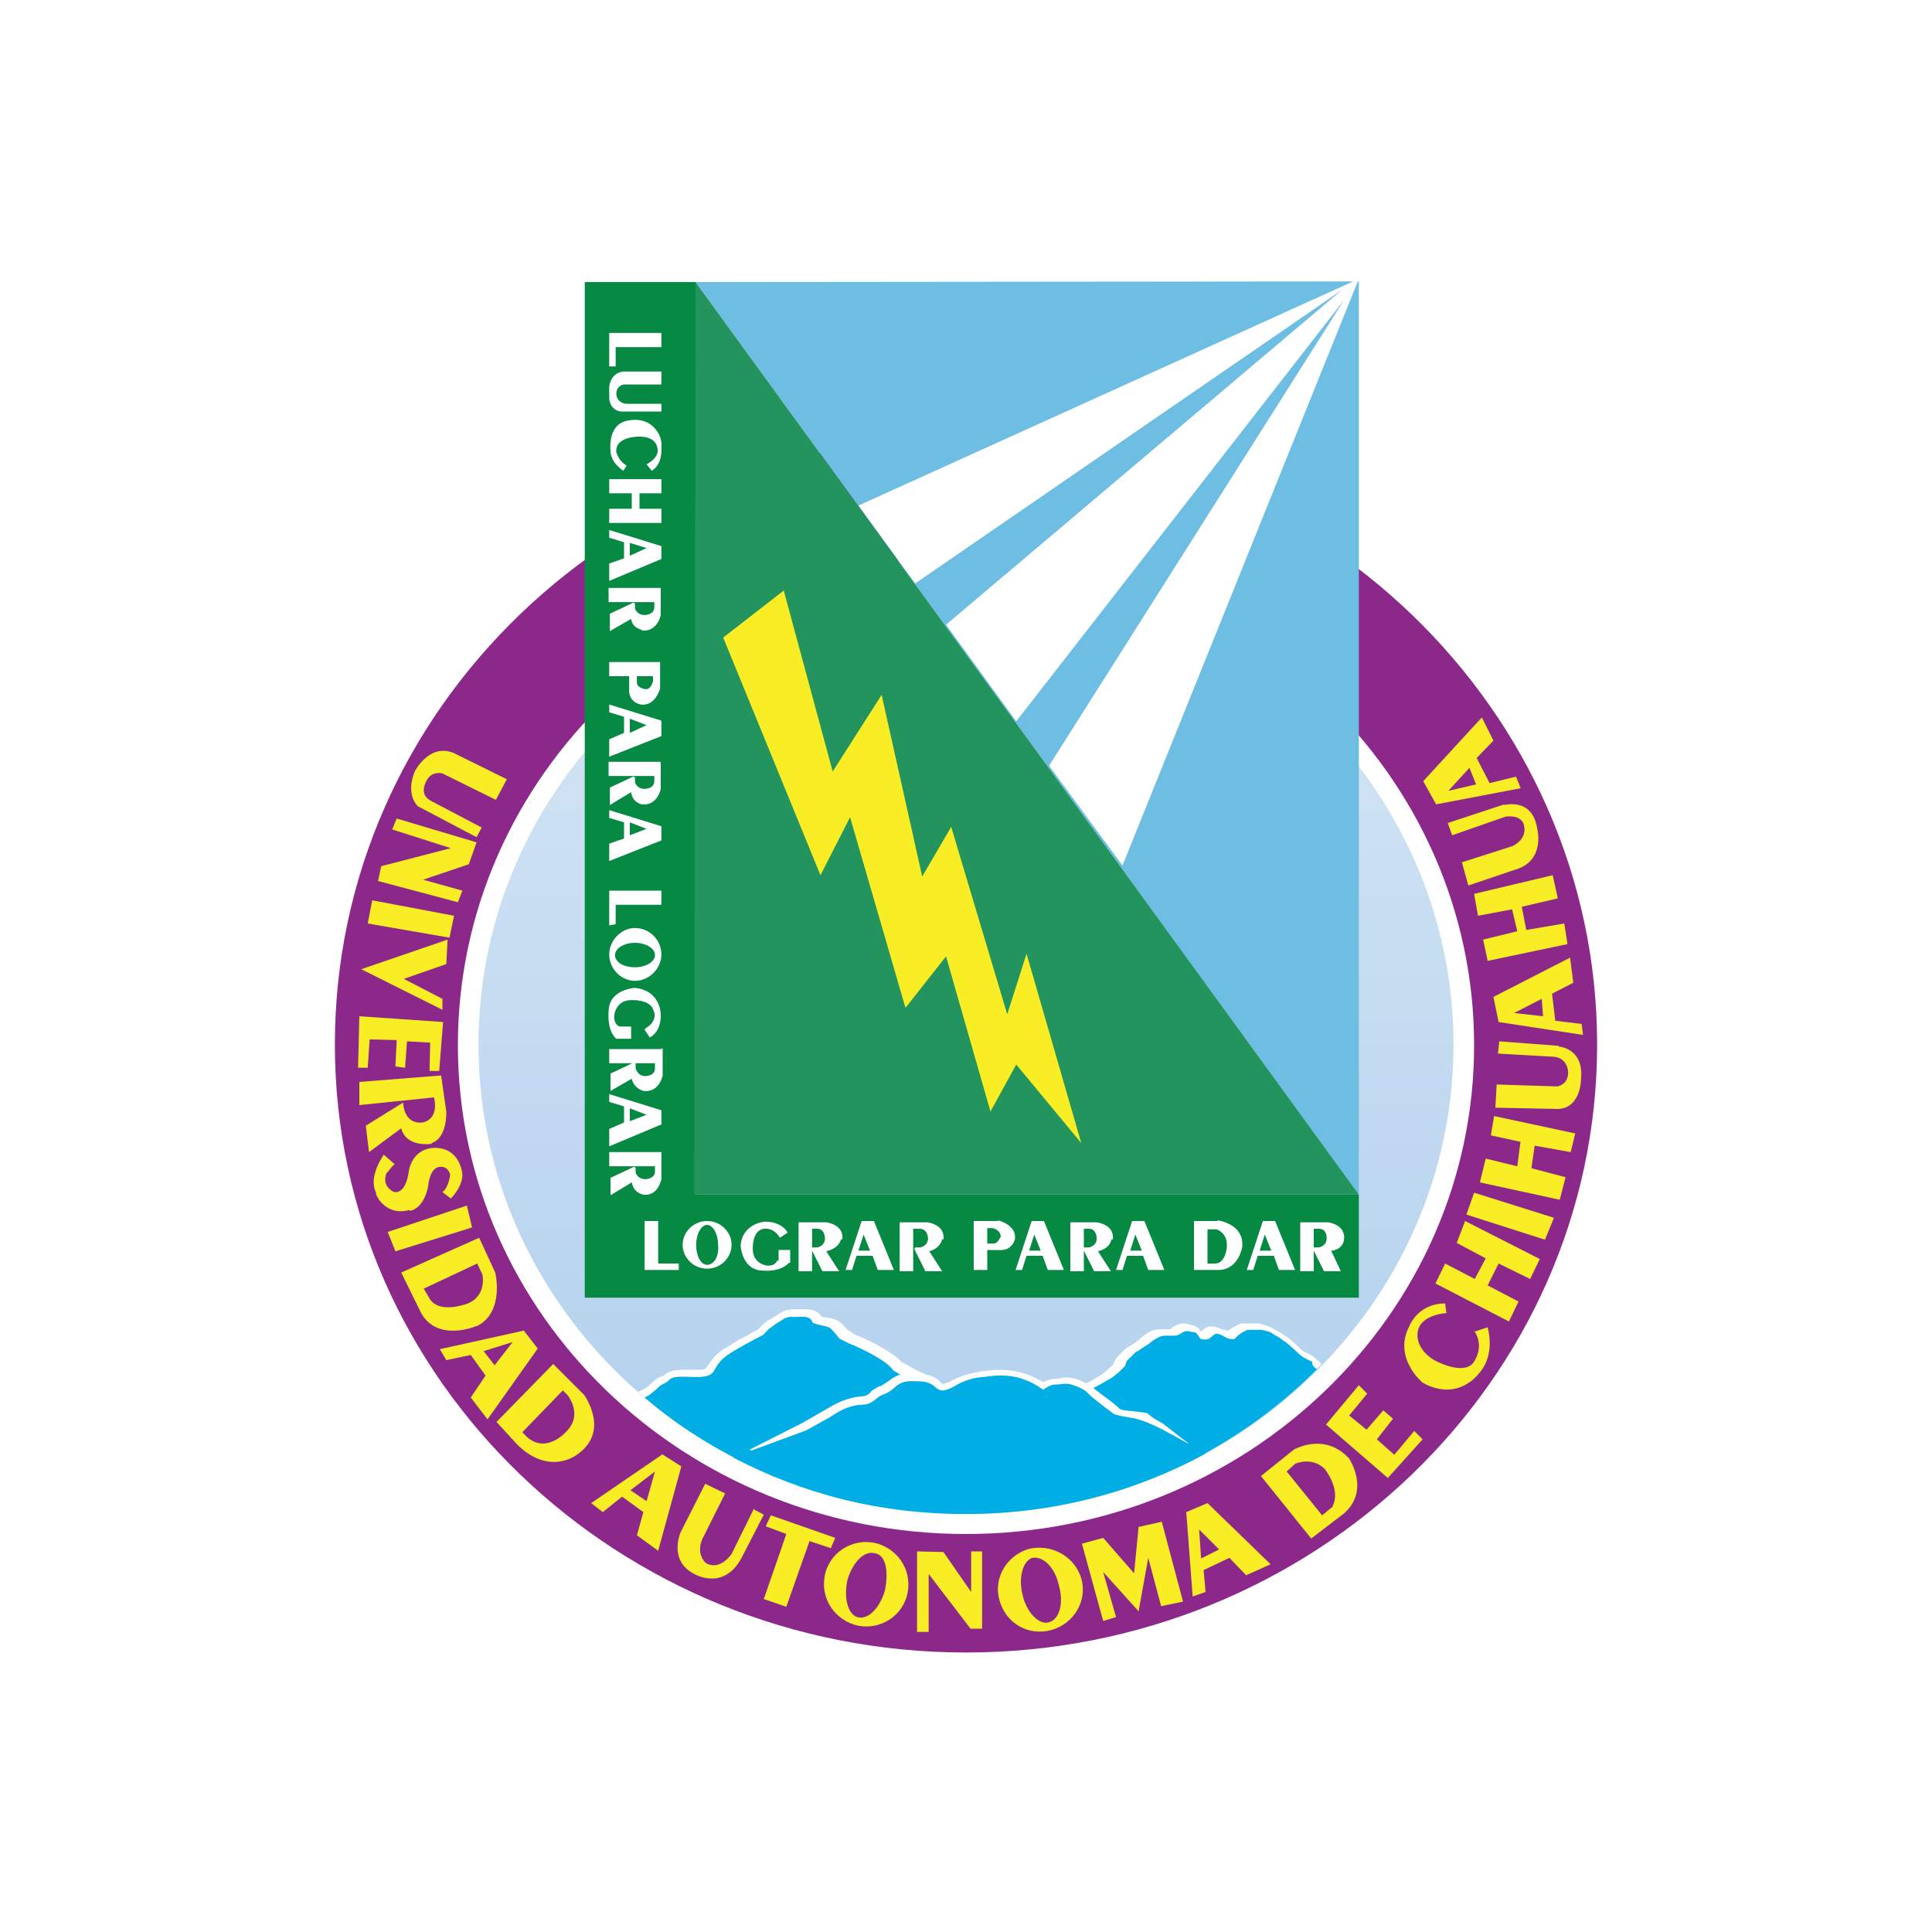 <svg xmlns="http://www.w3.org/2000/svg" xmlns:xlink="http://www.w3.org/1999/xlink" id="Layer_1" viewBox="0 0 300 300"><defs><linearGradient id="linear-gradient" x1="162.3" y1="203.7" x2="162.3" y2="245.9" gradientTransform="translate(-981.6 1694.9) scale(7 -7.2)" gradientUnits="userSpaceOnUse"><stop offset="0" stop-color="#fff"></stop><stop offset="0" stop-color="#f7f7f7"></stop><stop offset="0" stop-color="#87b7e2"></stop><stop offset="0" stop-color="#b3d1ed"></stop><stop offset="1" stop-color="#fff"></stop></linearGradient></defs><rect width="300" height="300" fill="#fff"></rect><g id="layer1"><g id="layer1-9"><path id="path4297" d="M74.3,162.2c0-40.3,33.9-72.9,75.7-72.9s75.7,32.6,75.7,72.9-33.9,72.9-75.7,72.9-75.7-32.6-75.7-72.9" fill="url(#linear-gradient)"></path><path id="path4333" d="M122.4,230c-8.6-3.2-16.5-8-23.3-13.9.8-.3,1.2-.5,2.5-1.7.3-.3.7-.5,1.2-.7h.2c1-1.2,3-1,4.5-1s1.8,0,2.1-.2c.2-.3.5-.7.7-1,.5-.8,1.2-1.4,2-2,.7-.3,1.3-.8,2-1.2.8-.5,1.7-.8,2.5-1.4.3-.2.7-.3,1-.5.3-.5,1-1,1.5-1.4.7-.3,1.3-.8,2-1.2.8-.5,1.7-.5,2.6-.5h1.2c1,0,2,.3,2.5,1.2h.2c1,.2,1.8.2,2.6.8.5.3.8.8,1.2,1.2.3.2.7.3.8.5.2.2.3.2.5.3,2.1.8,5.8,2.7,7.1,4.2,1,.5,1.8,1,2.8,1.5,1.5.7,2.6,1,3.3,2.5.2.5.5.7,1,.8.3.2.5.3.8.7.7.7,1.3,1.9,2,2.4,1.2.7,2,1.5,2.8,2.4.7.8,1.2,1.4,2,2l1.7,1.4-2.3.5c-4,.7-7.9,1.4-11.9,1.9-6.8,1.2-13.1,1.9-19.5,2.2" fill="#fff"></path><path id="path4335" d="M120.1,229.2c-7.3-3.1-14.1-7.1-20-12.2.7-.3,1.2-.7,2.5-1.9.5-.3.8-.3,1.3-.8,1-1.2,5.1.2,6.6-1,.5-.3.7-1.7,2.5-2.9,2-1.4,5.6-3.1,5.6-3.2.2-.3.7-.8,1.3-1.2.3-.3,1.2-.8,1.8-1.2s1.3-.3,1.8-.3,2.3-.3,2.6.7c0,.3.5.3,1,.5.7.2,1.5.2,2,.7s.7.8,1.2,1.4c.2.2,1,.5,1.5.8,1.8.7,6,2.7,6.9,4.2.5.3,2,1.2,3,1.7,1.3.7,2.3.8,2.6,1.9.5,1.4,1.3,1.4,2,1.9.7.7,1.3,1.9,2.3,2.5,2.5,1.5,2.5,2.7,4.6,4.4-.2.2-16,3.1-33.2,4.1" fill="#00aee5"></path><path id="path4337" d="M205.2,211.8c-6.3,6.5-13.6,11.7-21.8,15.6l-35.5-2.2,3.1-2.4h0c.3-.3,1-.7,1.5-.8.5-.2.8-.3,1.3-.3h.3c.2-.2.3-.3.5-.5q.2-.2.3-.3c.5-.2.8-.3.8-.3h0l4-1.7,3-1.5,4.3-1.9,2.3-1,2-1.2.8-.7.8-.8c.3-.8.5-1,1.2-1.7.3-.3.7-.8,1.2-1,.5-.3,1.2-.7,1.7-1.2s1-.8,1.7-1.2c.7-.3,1.2-.3,1.8-.3h1.2s.2,0,.2-.2h0c.5-.3,1.2-.7,1.8-.7s1,.2,1.5.3c.7.2,1,.5,1.3,1,.5-.5,1-1,1.8-.8.7,0,1,.3,1.7.5h.3c.2,0,.2.2.3.2.7-.5,1.2-.8,2.1-1.2h2.5c.5,0,2,.5,2.3.7.5.3,1.3.7,1.7,1,.2.2.3.3.5.3,1,.7,1.7,1.5,2.5,2.2.7.5,1.3.5,2,1.2.2.2.7.5.8.7l.3.3Z" fill="#fff"></path><path id="path4339" d="M204.4,212.7c-5.6,5.6-11.9,10.2-19,13.9l-34.5-2.2,1-.7s.7-.5,1-.5,1-.3,1.2-.3,1.2-.2,1.2-.2c0,0,.3-.5.5-.7.2,0,.2-.2.3-.3.2,0,.7-.3.7-.3l4-1.7,3-1.5,4.5-1.9,2.3-1.2,2.1-1.2,1-.8,1-1c.3-1,.3-.8,1-1.5.2-.2.7-.8,1-.8.2-.2,1.8-1.2,1.8-1.2.5-.5,1-.7,1.5-1,.5-.2.8-.2,1.2-.2h.8c.7,0,.8,0,1.3-.3,1-.7,1.2-.3,2.3-.2.2,0,.8,1,.8,1q.7.2,1.3,0c.5-.3.8-.8,1.2-.8s1,.3,1.3.5c0,0,.5.3.7.3s.8.2,1-.2c.7-.7,1-.8,1.8-1.2h2.1c.2,0,1.5.3,1.7.5.2.2,1.2.7,1.3.8,0,0,.3.3.7.5.7.5,1.7,1.5,2.5,2.2.7.5,1.3.7,1.8,1-.2.5.5,1,.8,1.2h0Z" fill="#00aee5"></path><path id="path4341" d="M167.9,232.9c-5.8,1.4-11.7,2-18,2s-14.2-1-20.8-2.7c-4.1-2-7.9-4.4-12.7-7.1l8.1-4.1,3.5-2c2-1.2,3.5-2,6-2.2.5,0,1.2-.5,1.3-.8.5-.3,1-.7,1.5-.8.3-.2,1.2-.7,1.5-1,1.7-1.2,2.8-1,4.8-.8,1,0,1.8.3,2.5.8.2.2.5.5.8.7.3,0,.8-.3,1-.3,1.7-1,3.3-1.4,5.3-1.7,3.6-.5,6.4,0,9.3,1.7.7-.3,1.3-.5,1.8-.5s.8,0,1.2-.2c.7,0,1.3,0,2,.2,1,.3,2.3,1,3.1,1.7.7.5,1.3,1,2,1.5.7.5,1.3,1,1.8,1.5.5.2,1.3.3,1.8.3,4,.5,1.2,0,4.8,1.9l4,3.1c-5.6,3.6-10.7,6.8-16.4,9" fill="#fff"></path><path id="path4343" d="M187.4,225.6c-11.1,6.1-23.8,9.5-37.4,9.5s-25.5-3.2-36.2-8.8l11.4-4.2,3.6-2c2.1-1.4,3.3-1.9,5.3-2,.8,0,1.5-.5,2.1-1,.3-.3.8-.5,1.3-.7.5-.2,1.2-.7,1.7-1.2,1.3-1,2.5-.7,3.8-.7,3,.2,2,2.5,5.1.8,1.7-1,3.1-1.4,4.8-1.5,3.3-.5,6-.2,9.1,2,0,0,1-.8,1.8-.8s1.7-.3,2.6,0c1,.3,2.1.8,2.6,1.4s4,3.2,4,3.2c0,0,1,.3,2.3.5,3.1.3,7.9,3.4,11.9,5.6" fill="#00aee5"></path><path id="path30-2" d="M150,67.8c-54.2,0-98,42.3-98,94.4s44,94.4,98,94.4,98-42.3,98-94.4-44-94.4-98-94.4h0ZM150,238.2c-43.6,0-78.9-34-78.9-75.9s35.4-75.9,78.9-75.9,78.9,34,78.9,75.9-35.4,75.9-78.9,75.9Z" fill="#8c2889"></path><polygon id="polygon4347" points="211 43.7 108 43.8 211 185.5 211 43.7" fill="#6ebde3"></polygon><polygon id="polygon4349" points="108 185.5 211 185.5 211 201.5 90.8 201.5 90.8 43.8 108 43.8 108 185.5" fill="#058943"></polygon><g id="g94"><path id="path34" d="M63.7,188s2.1-.2,2.8-3.9c0,0,.2-2.7,1.7-2.9,0,0,1.3-.3,1.7,1.2,0,0-.2,2-1.2,2.7l1.3,1s1.8-1.7,1.8-3.7c0,0-.2-3.6-3.5-4.1,0,0-3.8-.8-4.8,3.4,0,0-.3,3.7-2.3,3.4,0,0-2-.8-1.2-2.9,0,0,.7-.8,1-1.2l.3-.2-1.7-1.5s-2.5,3.4-1.2,5.9c-.2.3,1.5,3.7,5.1,2.7h0Z" fill="#f9ed25"></path><polygon id="polygon36" points="61.4 194.3 73.3 190.6 72.5 187.2 60.2 191.3 61.4 194.3" fill="#f9ed25"></polygon><path id="path38" d="M67,177.5c2.5-.8,2.3-4.9,2.3-4.9l-.8-5.6-12.7,1h0v3.6l11.6-1.2c.8,3.6-1.8,3.9-1.8,3.9-3,.3-3-3.1-3-3.1l-5.8,3.6.5,4.1,5-3.7c.8,3.1,4.8,2.4,4.8,2.4h0Z" fill="#f9ed25"></path><path id="path40-7" d="M90.7,216.6l-4.8-4.8-8.8,9,3.3,3.6c5.1,4.9,9.3,1.4,9.3,1.4,5.1-3.6,1-9.2,1-9.2h0ZM88.2,222s-3.1,3.9-6.3,1.2l-.8-.8,6.3-6.5.8.8c-.2-.2,2.3,2.7,0,5.3Z" fill="#f9ed25"></path><path id="path42" d="M81.4,206.6l-13.1,2.9,1,1.7,3.8-.8,2.3,3.2-2.3,3.4,2.6,3.4,7.8-11-2.1-2.7ZM76.8,212l-1.7-2.2,4.5-1.4-2.8,3.6Z" fill="#f9ed25"></path><polygon id="polygon44" points="61.4 165.6 62.9 165.8 63.2 161.7 66.8 161.9 66.7 166.3 68.2 166.3 68.8 158.7 55.8 157.8 55.6 165.8 57.1 165.8 57.4 161.4 61.6 161.5 61.4 165.6" fill="#f9ed25"></polygon><path id="path46" d="M74.1,205.9c4.3-2.2,2.8-8.3,2.8-8.3l-2.5-5.4-12.1,5.4,3.1,6.3c2.6,4.6,8.6,2,8.6,2h0ZM66.8,201.8l-1-1.7,8.3-3.9.8,1.7s.8,3.4-2.5,4.6c-.2,0-4,1.5-5.6-.7Z" fill="#f9ed25"></path><path id="path48" d="M233.6,124.9l-8.8,2.9.7,1.9,8.3-2.9c2.5-.3,2.8,1.2,2.8,1.2.7,2.4-1.8,3.4-1.8,3.4l-7.8,2.5,1,3.6,7.4-2.5c4.6-1.4,3.3-6.3,3.3-6.3-.7-4.9-5.1-3.7-5.1-3.7h0Z" fill="#f9ed25"></path><polygon id="polygon50" points="235.6 144.6 230.3 145.9 231 149.2 243.4 146.6 242.9 143.4 237 144.4 236.3 140.8 241.9 139.5 241.1 135.9 228.9 138.8 229.5 142.2 234.8 141.2 235.6 144.6" fill="#f9ed25"></polygon><polygon id="polygon52" points="69.3 149.7 69.5 145.9 56.1 150.5 68.7 156.8 68.7 155.1 62.7 152 69.3 149.7" fill="#f9ed25"></polygon><polygon id="polygon54" points="58.7 136.8 71.1 140.1 71.8 138.3 65.7 136.6 72.8 134.2 74 130.8 61.6 127.1 60.9 128.8 70 131.7 59.2 134.5 58.7 136.8" fill="#f9ed25"></polygon><polygon id="polygon56" points="57.1 143.4 69.8 145.6 70.5 142.2 57.8 139.8 57.1 143.4" fill="#f9ed25"></polygon><path id="path58" d="M236.1,122.3l-.7-1.7-4.1,1-2-3.9,2.6-2.7-1.8-3.6-9.1,9.9,2,3.6,13.1-2.5ZM228.2,119.3l1,2.5-4.3,1,3.3-3.6Z" fill="#f9ed25"></path><path id="path60" d="M64.9,125.2l9.1,4.8.8-1.5-7.8-4.1c-2.1-1-.8-3.1-.8-3.1.8-1.7,2.5-1.2,2.5-1.2l8.3,4.1,1.7-3.2-8.3-4.1c-3.8-1.5-6,2.9-6,2.9-1.5,3.7.5,5.4.5,5.4h0Z" fill="#f9ed25"></path><path id="path62" d="M232.7,158.7l13.1,2-.2-1.7-4.1-.5-.5-4.2,3.3-1.7-.5-3.9-11.9,6.1.8,3.9ZM239.4,155.1l.2,2.7-4.5-.5,4.3-2.2Z" fill="#f9ed25"></path><path id="path64" d="M228.9,206.6c1.8,2.7-.2,5.1-.2,5.1-1.7,1.9-6-.5-6-.5-2.8-1.7-2.6-3.9-2.6-3.9,0-3.2,4.5-3.4,4.5-3.4l-.2-1.5c-4.3,0-5.6,3.6-5.6,3.6-2.5,4.9,2.1,8.7,2.1,8.7,5.6,3.1,8.8-1.5,8.8-1.5,2.6-2.9,1.3-7.1,1.3-7.1l-2.1.7Z" fill="#f9ed25"></path><path id="path66" d="M200.9,225.1l-5.1,4.1,7.8,9.7,5.1-3.9c4.1-3.6.8-8.5.8-8.5-3.8-4.2-8.6-1.4-8.6-1.4h0ZM207,233.9l-1.7,1.4-5.5-6.8,1.3-1.2s2.6-1.2,4.6.8c0,0,2.6,3.2,1.2,5.8Z" fill="#f9ed25"></path><path id="path68" d="M184.2,234.8l1,13.1,2-.7-.3-3.4,4-1.9,2.6,2.7,3.8-1.7-9.8-9.5-3.3,1.4ZM186.5,241.9l-.3-4.4,3.1,3.1-2.8,1.4Z" fill="#f9ed25"></path><polygon id="polygon70" points="229 198.6 224.4 196.2 222.9 199.3 234.3 205.2 235.8 202.1 231 199.6 232.7 196.2 237.6 198.6 239.1 195.5 227.5 189.6 226.2 193 230.7 195.4 229 198.6" fill="#f9ed25"></polygon><path id="path72" d="M242.1,162.4l-9.3-.7-.2,1.9,8.8.5c2.1.3,2.1,2.4,2.1,2.4,0,2-1.7,2.2-1.7,2.2l-9.4-.3-.2,3.6,9.8.2c3.5-.2,3.5-4.6,3.5-4.6.5-4.9-3.5-5.1-3.5-5.1h0Z" fill="#f9ed25"></path><polygon id="polygon74" points="235.6 181.1 230.7 179.9 229.8 183.6 242.2 186.3 243.1 182.8 237.8 181.4 238.3 177.9 243.9 178.9 244.6 176 232 173.3 231.5 176.3 236.1 177.3 235.6 181.1" fill="#f9ed25"></polygon><polygon id="polygon76" points="241.3 189.1 228.9 185.2 227.7 188.6 239.9 192.5 241.3 189.1" fill="#f9ed25"></polygon><polygon id="polygon78" points="216.3 220.3 214.8 219 212.2 222 209.5 219.8 212.3 216.4 211 215.1 205.9 221.2 215.5 229.5 220.9 223.5 219.6 222.2 216.5 225.9 213.8 223.5 216.3 220.3" fill="#f9ed25"></polygon><path id="path80" d="M117.1,234.2l-3.5,7.1s-1.8,2.7-4,1.4c0,0-1.8-1.5-.3-4.2l3.3-6.6-3.1-1.5-3.8,7.5s-2,4.4,2.1,6.5c0,0,4.5,2.7,7.3-2.4l3.5-6.8-1.5-.8Z" fill="#f9ed25"></path><polygon id="polygon82" points="125.7 239.3 129 240.4 129.7 238.8 119.7 235.3 118.9 237 122.1 238.2 118.6 248.3 122.1 249.5 125.7 239.3" fill="#f9ed25"></polygon><path id="path84" d="M102.9,225.8l-11.1,7.6,1.8,1.4,3-2.4,3.3,2.4-1,3.6,3.3,2.4,3.6-13.1-3-1.9ZM100.4,233.1l-2.5-1.7,3.8-2.9-1.3,4.6Z" fill="#f9ed25"></path><polygon id="polygon86" points="152.5 240.9 150.8 240.9 150.8 247.2 146.5 241 142.4 240.9 142.4 253.4 144.2 253.4 144.2 244.4 150.7 252.9 152.5 252.9 152.5 240.9" fill="#f9ed25"></polygon><path id="path88" d="M159.8,240.5c-3.5,1-5.6,4.6-4.6,8h0c1,3.6,4.5,5.6,8.1,4.6,3.5-1,5.6-4.6,4.6-8-1-3.4-4.6-5.4-8.1-4.6ZM162.9,251.9c-1.5.5-3.5-1.5-4.1-4.2-.7-2.7,0-5.3,1.5-5.8,1.7-.3,3.5,1.5,4.1,4.2.8,2.7.2,5.3-1.5,5.8Z" fill="#f9ed25"></path><polygon id="polygon90" points="171.3 238.8 168 239.7 171.3 251.7 173.3 251.1 171.3 244.1 176.8 250.2 178.3 241.9 180.3 249.4 183.7 248.7 180.4 236.3 176.8 237.1 176.1 244.3 171.3 238.8" fill="#f9ed25"></polygon><path id="path92" d="M136.3,239.7c-3.5-1-7.1,1-8.1,4.4-1,3.6,1,7.1,4.5,8.2,3.5,1,7.1-1,8.1-4.4,1-3.6-1-7.1-4.5-8.2ZM137.4,247c-.8,2.7-2.6,4.6-4.3,4.1-1.5-.5-2.1-3.1-1.5-5.8.8-2.7,2.6-4.6,4.3-4.1,1.7.3,2.1,2.9,1.5,5.8Z" fill="#f9ed25"></path></g><g id="g154"><path id="path96" d="M102.7,84.8l-8.1-2.5v1.2l2.3.7v2.5l-2.3.8v2.7l8.1-3.4v-2ZM97.8,86.3v-2l2.6.8-2.6,1.2Z" fill="#fff"></path><path id="path98" d="M99.6,97.9c2.5.3,3-2.4,3-2.4v-4.2h-8.1v2.2h7.1v.8c0,1.2-1.5,1.2-1.5,1.2-1.2,0-1.5-1-1.5-1v-.7c0-.2-.3-.2-.3-.2l-3.6,1.7v2.7l3.3-1.9c.2,1.5,1.7,1.7,1.7,1.7h0Z" fill="#fff"></path><polygon id="polygon100" points="102.7 51.7 94.6 51.7 94.6 56.9 95.6 56.9 95.6 53.9 102.7 53.9 102.7 51.7" fill="#fff"></polygon><polygon id="polygon102" points="102.7 81.2 102.7 79 99.3 79 99.3 76.6 102.7 76.6 102.7 74.4 94.6 74.4 94.6 76.6 98.1 76.6 98.1 79 94.6 79 94.6 81.2 102.7 81.2" fill="#fff"></polygon><path id="path104" d="M94.6,60v1.9c.2,1.9,1.8,2,1.8,2h6.3v-1.2h-5.5c-1.5-.2-1.5-1.5-1.5-1.5,0-1.4,1.2-1.5,1.2-1.5h5.8v-2h-6c-2,.3-2.1,2.4-2.1,2.4Z" fill="#fff"></path><path id="path106" d="M102.7,102.8h-8.1v2.2h3.1v1.9c-.2,2.2,1.8,2.5,1.8,2.5,2.3.3,3-2.5,3-2.5v-4.1h.2ZM100.1,107s-1.2-.2-1.2-1v-1h2.5v.8c0-.2-.2,1.4-1.3,1.2Z" fill="#fff"></path><path id="path108" d="M94.6,114.8v2.7l8.1-3.2v-2.4l-8.1-2.5v1.2l2.3.7v2.5l-2.3,1ZM97.8,111.6l2.6,1-2.6,1.2v-2.2Z" fill="#fff"></path><path id="path110" d="M94.6,175.3v2.7l8.1-3.4v-2.2l-8.1-2.5v1.2l2.3.7v2.5l-2.3,1ZM97.8,172.1l2.6,1-2.6,1v-2Z" fill="#fff"></path><path id="path112" d="M102.7,162.9h-8.1v2.2h7.1v.8c0,1.2-1.5,1.2-1.5,1.2-1.2,0-1.5-1.2-1.5-1.2v-.7c0-.2-.3-.2-.3-.2l-3.6,1.7v2.7l3.3-1.9c.3,1.5,1.8,1.9,1.8,1.9,2.5.3,3-2.4,3-2.4v-4.2h-.2Z" fill="#fff"></path><path id="path114" d="M97.1,65.4c-2.8.8-2.3,4.6-2.3,4.6,0,1.9,2,3.1,2,3.1l.5-.8-.3-.2c-1-.7-1.3-1.9-1.3-1.9-.2-2.5,3.6-2.4,3.6-2.4,2.8,0,2.8,1.9,2.8,1.9.3,1.4-1.7,2.4-1.7,2.4l.8,1c1.7-1,1.5-3.4,1.5-3.4.2-1.9-.8-2.9-.8-2.9-1.7-2.4-4.8-1.4-4.8-1.4Z" fill="#fff"></path><polygon id="polygon116" points="95.6 140.5 102.7 140.5 102.7 138.3 94.6 138.3 94.6 143.7 95.6 143.5 95.6 140.5" fill="#fff"></polygon><path id="path118" d="M100.1,159.9l.8,1.2s1.8-.8,1.7-3.6c0,0,0-3.7-4-4.1,0,0-4.1.2-4.1,3.7,0,0-.3,2.9,1.2,4.2h2.3v-1.9h-1.8s-1-.3-.8-1.9c0,0,.3-2.2,2.6-2.2,0,0,3.1-.2,3.5,1.7.2.2.5,1.7-1.3,2.7h0Z" fill="#fff"></path><path id="path120" d="M94.6,131v2.7l8.1-3.2v-2.2l-8.1-2.5v1.2l2.3.7v2.5l-2.3.8ZM97.8,127.7l2.6,1-2.6,1v-2Z" fill="#fff"></path><path id="path122" d="M99.6,124.9c2.5.3,3-2.4,3-2.4v-4.2h-8.1v2.2h7.1v.8c0,1.2-1.5,1.2-1.5,1.2-1.2,0-1.5-1-1.5-1v-.7c0-.2-.3-.2-.3-.2l-3.6,1.7v2.7l3.3-2c.2,1.7,1.7,1.9,1.7,1.9h0Z" fill="#fff"></path><path id="path124" d="M98.6,144.1c-2.1,0-4,1.9-4,4.1s1.8,4.1,4,4.1,4.1-1.9,4.1-4.1-1.8-4.1-4.1-4.1h0ZM98.6,150.2c-1.8,0-3.1-.8-3.1-1.9s1.5-1.9,3.1-1.9,3.1.8,3.1,1.9-1.5,1.9-3.1,1.9Z" fill="#fff"></path><path id="path126" d="M102.7,183.1v-4.2h-8.1v2.2h7.1v.8c0,1.2-1.5,1.2-1.5,1.2-1.2,0-1.5-1-1.5-1v-.7c0-.2-.3-.2-.3-.2l-3.6,1.7v2.7l3.3-2c.3,1.7,1.8,1.9,1.8,1.9,2.3.3,2.8-2.4,2.8-2.4h0Z" fill="#fff"></path><path id="path128" d="M172.8,192.5c.3-2.4-2.5-2.7-2.5-2.7h-4.1v7.6h2.1v-6.6h.8c1.2,0,1.2,1.5,1.2,1.5,0,1.2-1.2,1.4-1.2,1.4h-.7c-.2,0-.2.3-.2.3l1.7,3.4h2.6l-2-3.1c2-.5,2.1-1.9,2.1-1.9h0Z" fill="#fff"></path><path id="path130" d="M160.2,189.6l-2.5,7.6h1l.7-2.2h2.5l.8,2.2h2.5l-3.1-7.6h-1.8ZM159.8,194.2l.8-2.5,1,2.5h-1.8Z" fill="#fff"></path><path id="path132" d="M196.1,189.6l-2.5,7.6h1l.7-2.2h2.5l.8,2.2h2.5l-3.1-7.6h-1.8ZM195.6,194.2l.8-2.5,1,2.5h-1.8Z" fill="#fff"></path><path id="path134" d="M206.9,194.2c1.7-.3,1.8-1.7,1.8-1.7.3-2.4-2.5-2.7-2.5-2.7h-4.3v7.6h2.1v-6.6h.8c1.3,0,1.2,1.5,1.2,1.5,0,1.2-1.2,1.4-1.2,1.4h-.7c-.2,0-.2.3-.2.3l1.7,3.4h2.6l-1.5-3.2Z" fill="#fff"></path><path id="path136" d="M189,189.6h-3.6v7.6h4c3-.2,3.5-3.6,3.5-3.6.3-3.6-3.8-4.1-3.8-4.1ZM190.5,193.7s-.2,2.5-1.8,2.5h-1.2v-5.3h1.2c-.2-.2,2,.3,1.8,2.7Z" fill="#fff"></path><path id="path138" d="M175.8,189.6l-2.5,7.6h1l.7-2.2h2.5l.8,2.2h2.5l-3.1-7.6h-1.8ZM175.5,194.2l.8-2.5,1,2.5h-1.8Z" fill="#fff"></path><path id="path140" d="M109.8,189.6c-2.1,0-3.8,1.7-3.8,3.7s1.7,3.7,3.8,3.7,3.8-1.7,3.8-3.7-1.7-3.7-3.8-3.7ZM109.8,196.4c-1,0-1.7-1.4-1.7-3.1s.8-3.1,1.7-3.1,1.7,1.4,1.7,3.1c.2,1.9-.7,3.1-1.7,3.1Z" fill="#fff"></path><path id="path142" d="M130.8,192.5c.3-2.4-2.5-2.7-2.5-2.7h-4.3v7.6h2.1v-6.6h.8c1.2,0,1.2,1.5,1.2,1.5,0,1.2-1.2,1.4-1.2,1.4h-.7c-.2,0-.2.3-.2.3l1.7,3.4h2.6l-2-3.1c2.1-.5,2.3-1.9,2.3-1.9h0Z" fill="#fff"></path><path id="path144" d="M120.7,195.7s-.3,1-1.7.8c0,0-2.1-.3-2.1-2.5,0,0-.2-2.9,1.7-3.2,0,0,1.5-.3,2.5,1.4l1.2-.8s-.8-1.7-3.5-1.7c0,0-3.5.2-3.8,3.7,0,0,.2,3.9,3.5,3.9,0,0,2.6.3,4-1.2h.2v-2h-1.8v1.7Z" fill="#fff"></path><polygon id="polygon146" points="100.1 197.2 105.4 197.2 105.4 196.2 102.2 196.2 102.2 189.6 100.1 189.6 100.1 197.2" fill="#fff"></polygon><path id="path148" d="M155,189.6h-3.8v7.6h2.1v-3.1h1.8c2.1.2,2.5-1.7,2.5-1.7.3-2.2-2.6-2.9-2.6-2.9ZM154.3,193.1h-1v-2.4h.8s1.3.2,1.3,1.4c-.2,0-.3,1-1.2,1h0Z" fill="#fff"></path><path id="path150" d="M146.5,192.5c.3-2.4-2.5-2.7-2.5-2.7h-4.3v7.6h2.1v-6.6h1c1.3,0,1.3,1.5,1.3,1.5,0,1.2-1.2,1.4-1.2,1.4h-.7c-.2,0-.2.3-.2.3l1.7,3.4h2.6l-2-3.1c1.8-.5,2-1.9,2-1.9h0Z" fill="#fff"></path><path id="path152" d="M133.8,189.6l-2.5,7.6h1l.7-2.2h2.5l.8,2.2h2.5l-3.1-7.6h-1.8ZM133.3,194.2l.8-2.5,1,2.5h-1.8Z" fill="#fff"></path></g><polygon id="polygon4355" points="107.8 185.5 108 43.8 211 185.5 107.8 185.5" fill="#23945d"></polygon><polygon id="polygon4357" points="147.7 128.4 143.2 136.1 136.9 107.9 129.3 119.8 121.7 91.7 112.3 99 127.4 135.9 132 126.9 140.6 156.5 146.9 148.5 153.8 172.6 157.8 165.3 167.9 177.5 159.4 148.1 156.4 157.5 147.7 128.4" fill="#f9ed25"></polygon><polygon id="polygon4395" points="157.8 112 208.7 46.6 162.9 118.9 174.3 134.4 211 43.3 133.3 78.5 142.1 90.6 208.4 45 146.9 97 157.8 112" fill="#fff"></polygon></g></g></svg>